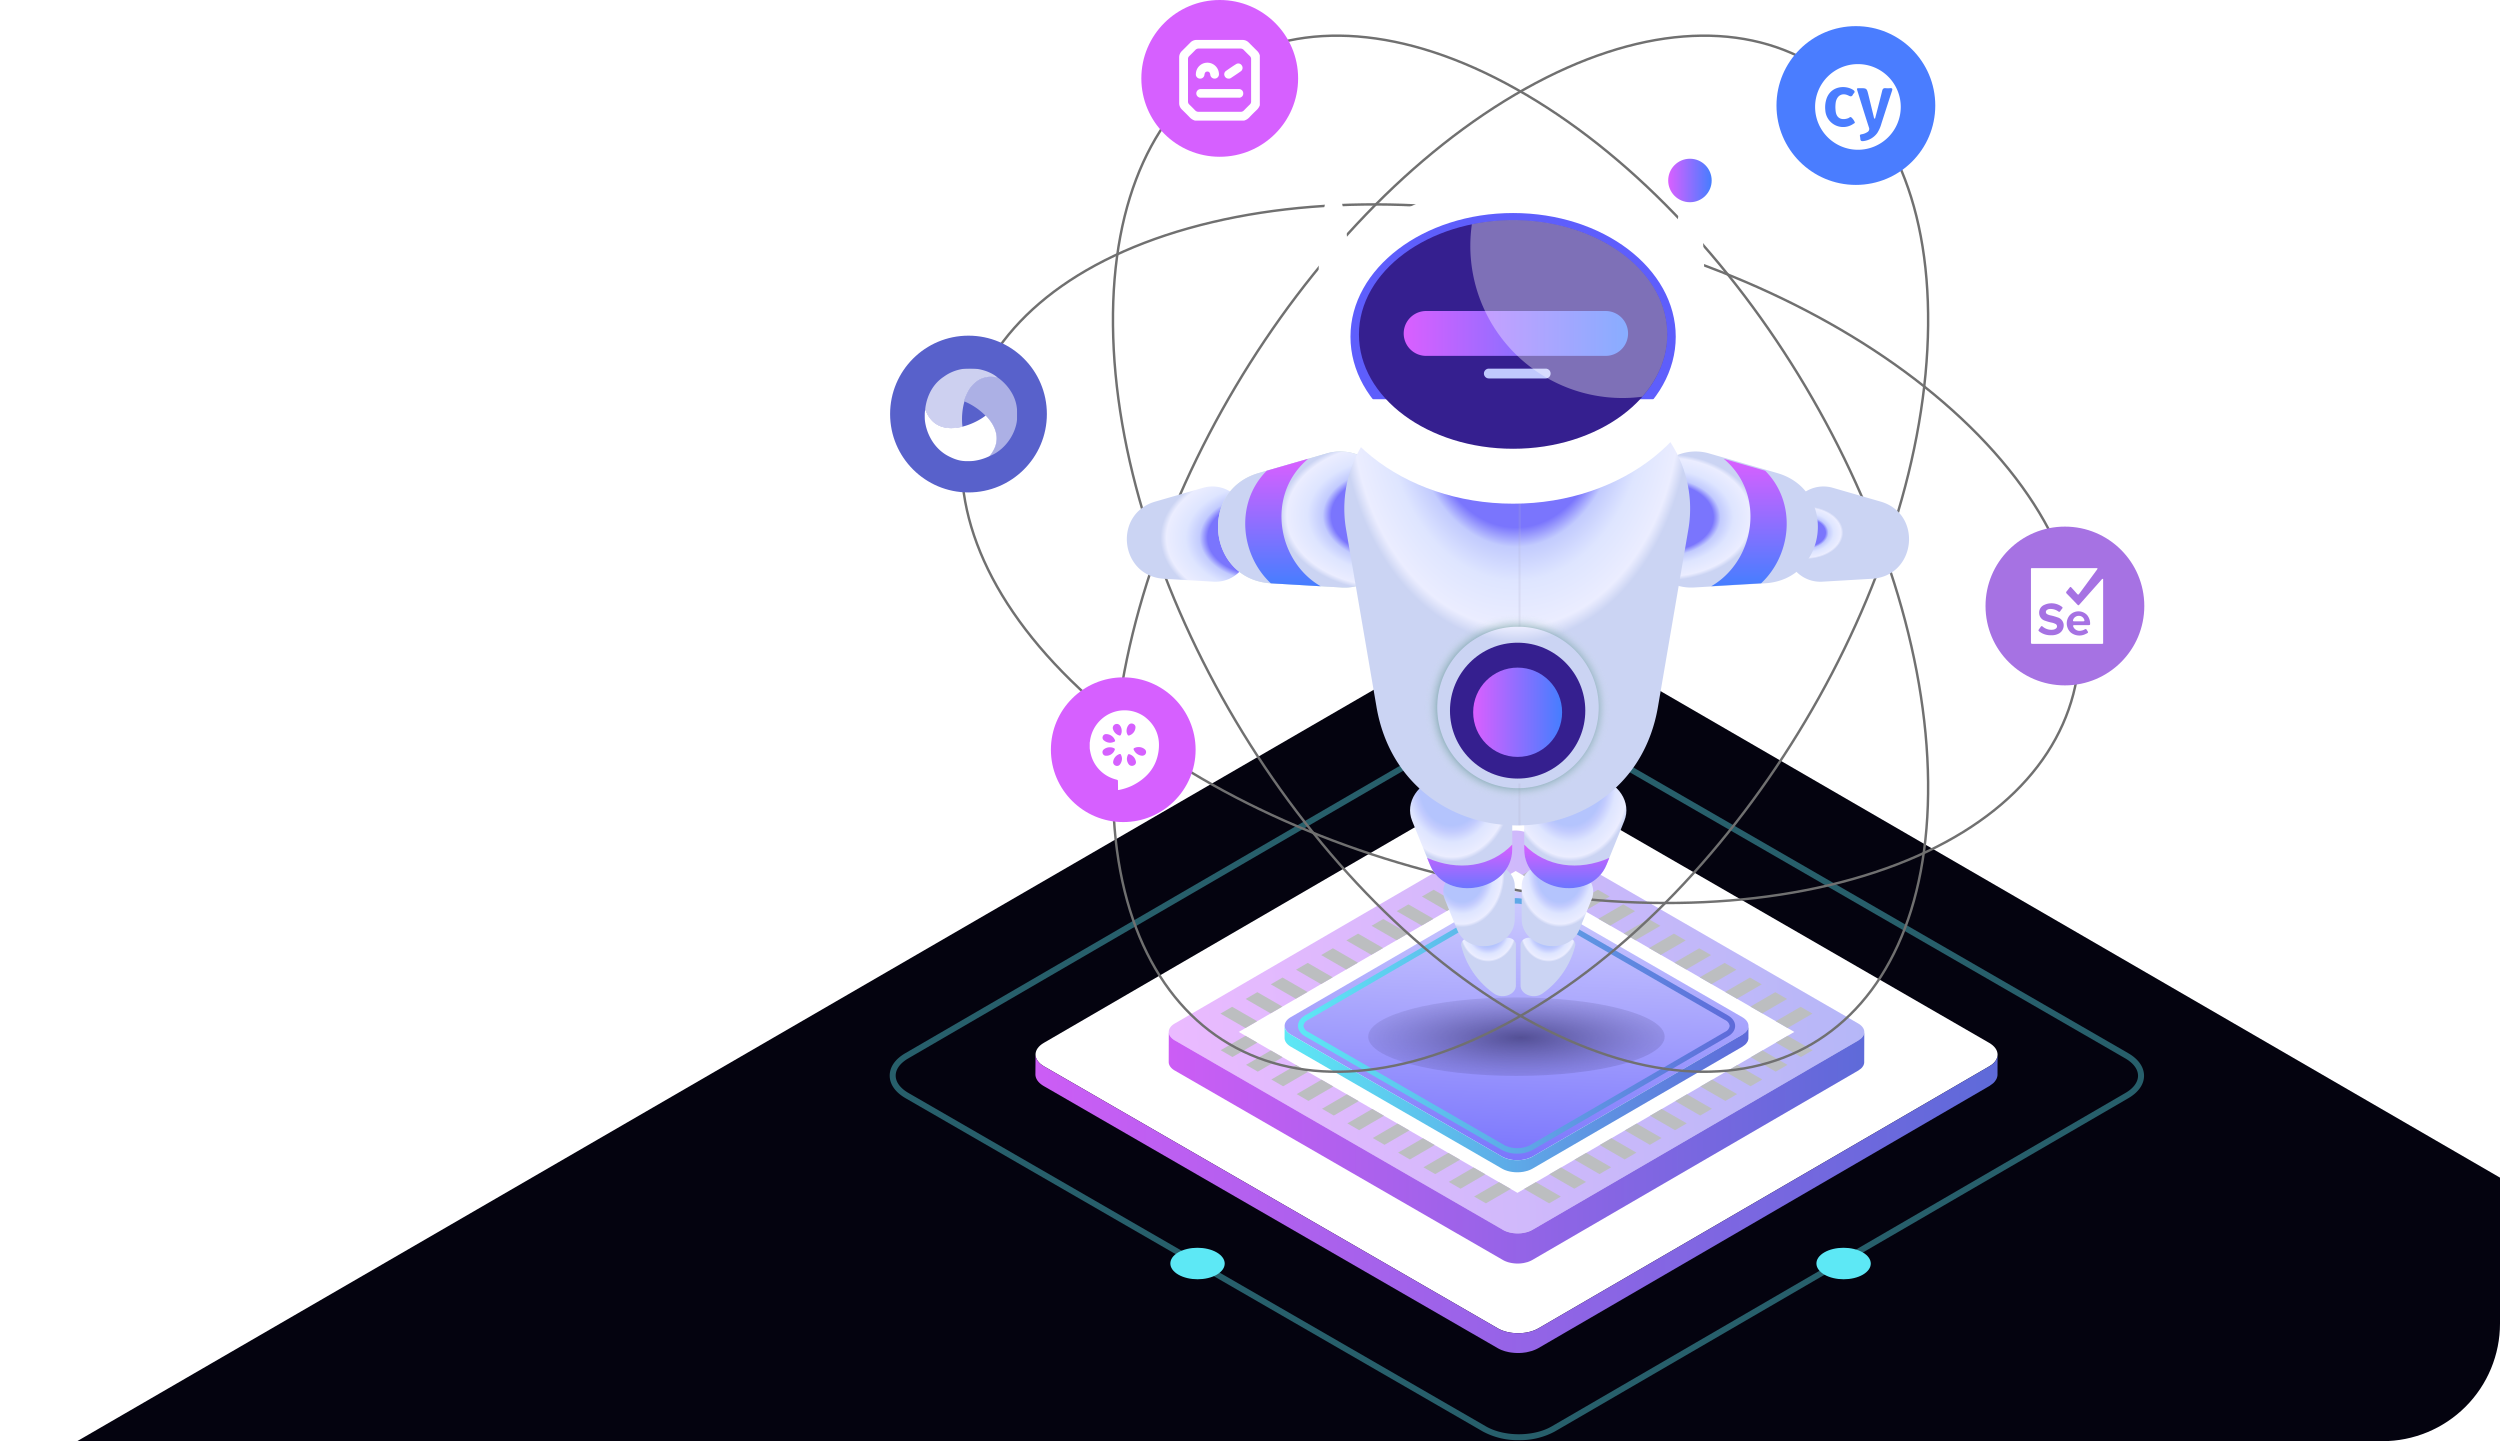 <svg xmlns="http://www.w3.org/2000/svg" xmlns:xlink="http://www.w3.org/1999/xlink" width="1020" height="588" viewBox="0 0 1020 588">
  <defs>
    <linearGradient id="linear-gradient" x1="-0.055" y1="0.073" x2="1.648" y2="1.946" gradientUnits="objectBoundingBox">
      <stop offset="0" stop-color="#fff"/>
      <stop offset="1" stop-color="#fff" stop-opacity="0.302"/>
    </linearGradient>
    <clipPath id="clip-path">
      <path id="Rectangle_20154" data-name="Rectangle 20154" d="M0,0H972a48,48,0,0,1,48,48V292a48,48,0,0,1-48,48H0a0,0,0,0,1,0,0V0A0,0,0,0,1,0,0Z" transform="translate(700 2520)" opacity="0.2" fill="url(#linear-gradient)"/>
    </clipPath>
    <linearGradient id="linear-gradient-2" x1="0.5" y1="0.09" x2="0.5" y2="0.927" gradientUnits="objectBoundingBox">
      <stop offset="0" stop-color="#04030f"/>
      <stop offset="1" stop-color="#04030f"/>
    </linearGradient>
    <linearGradient id="linear-gradient-3" x1="-0.023" y1="0.513" x2="1.056" y2="0.486" gradientUnits="objectBoundingBox">
      <stop offset="0" stop-color="#ecbaff"/>
      <stop offset="1" stop-color="#b2b7f7"/>
    </linearGradient>
    <linearGradient id="linear-gradient-4" y1="0.5" x2="1" y2="0.5" gradientUnits="objectBoundingBox">
      <stop offset="0" stop-color="#cc5df5"/>
      <stop offset="1" stop-color="#5e6ad9"/>
    </linearGradient>
    <linearGradient id="linear-gradient-5" x1="0.569" y1="-0.578" x2="0.451" y2="1.268" gradientUnits="objectBoundingBox">
      <stop offset="0" stop-color="#fff"/>
      <stop offset="1" stop-color="#645efc"/>
    </linearGradient>
    <linearGradient id="linear-gradient-6" y1="0.5" x2="1" y2="0.5" gradientUnits="objectBoundingBox">
      <stop offset="0" stop-color="#5de8f5"/>
      <stop offset="1" stop-color="#5e6ad9"/>
    </linearGradient>
    <linearGradient id="linear-gradient-7" x1="0" y1="0.5" x2="1" y2="0.5" xlink:href="#linear-gradient-6"/>
    <radialGradient id="radial-gradient" cx="0.514" cy="0.513" r="1.643" gradientUnits="objectBoundingBox">
      <stop offset="0" stop-color="#322e69" stop-opacity="0.698"/>
      <stop offset="0.33" stop-color="#4b4689" stop-opacity="0.129"/>
      <stop offset="0.65" stop-color="#5e59a2" stop-opacity="0.012"/>
      <stop offset="0.84" stop-color="#6661ac" stop-opacity="0"/>
    </radialGradient>
    <radialGradient id="radial-gradient-2" cx="0.5" cy="-0.119" r="0.509" gradientUnits="objectBoundingBox">
      <stop offset="0" stop-color="#b4c4fd"/>
      <stop offset="0.53" stop-color="#b4c4fd"/>
      <stop offset="0.61" stop-color="#c2cbfe"/>
      <stop offset="0.75" stop-color="#dee5ff"/>
      <stop offset="0.94" stop-color="#ebedff"/>
      <stop offset="1" stop-color="#cbd4f3"/>
    </radialGradient>
    <radialGradient id="radial-gradient-3" cx="0.299" cy="0.119" r="0.567" gradientUnits="objectBoundingBox">
      <stop offset="0.53" stop-color="#b4c4fd"/>
      <stop offset="0.61" stop-color="#c2cbfe"/>
      <stop offset="0.75" stop-color="#dee5ff"/>
      <stop offset="0.94" stop-color="#ebedff"/>
      <stop offset="1" stop-color="#cbd4f3"/>
    </radialGradient>
    <radialGradient id="radial-gradient-4" cx="0.439" cy="0.122" r="0.567" xlink:href="#radial-gradient-3"/>
    <linearGradient id="linear-gradient-9" x1="0.5" x2="0.5" y2="1" gradientUnits="objectBoundingBox">
      <stop offset="0" stop-color="#da5fff"/>
      <stop offset="1" stop-color="#457eff"/>
    </linearGradient>
    <radialGradient id="radial-gradient-6" cx="0.509" cy="0.119" r="0.567" xlink:href="#radial-gradient-3"/>
    <radialGradient id="radial-gradient-7" cx="0.426" cy="0.122" r="0.567" xlink:href="#radial-gradient-3"/>
    <radialGradient id="radial-gradient-8" cx="1.086" cy="0.538" r="0.736" gradientUnits="objectBoundingBox">
      <stop offset="0" stop-color="#7a75fd"/>
      <stop offset="0.53" stop-color="#7a75fd"/>
      <stop offset="0.61" stop-color="#c2cbfe"/>
      <stop offset="0.75" stop-color="#dee5ff"/>
      <stop offset="0.94" stop-color="#ebedff"/>
      <stop offset="1" stop-color="#cbd4f3"/>
    </radialGradient>
    <radialGradient id="radial-gradient-9" cx="0.98" cy="0.47" r="0.645" gradientUnits="objectBoundingBox">
      <stop offset="0.58" stop-color="#69b5b5"/>
      <stop offset="0.61" stop-color="#b3d4d4"/>
      <stop offset="0.75" stop-color="#c4d9d9"/>
      <stop offset="0.93" stop-color="#d7e5e5"/>
      <stop offset="0.94" stop-color="#d9e7e7"/>
    </radialGradient>
    <radialGradient id="radial-gradient-10" cx="0.98" cy="0.47" r="0.557" xlink:href="#radial-gradient-8"/>
    <radialGradient id="radial-gradient-11" cx="0.137" cy="0.485" r="0.278" xlink:href="#radial-gradient-8"/>
    <radialGradient id="radial-gradient-12" cx="0.114" cy="0.483" r="0.465" xlink:href="#radial-gradient-8"/>
    <radialGradient id="radial-gradient-13" cx="0.496" cy="0.025" r="0.508" gradientUnits="objectBoundingBox">
      <stop offset="0.53" stop-color="#7a75fd"/>
      <stop offset="0.61" stop-color="#c2cbfe"/>
      <stop offset="0.75" stop-color="#dee5ff"/>
      <stop offset="0.94" stop-color="#ebedff"/>
      <stop offset="1" stop-color="#cbd4f3"/>
    </radialGradient>
    <linearGradient id="linear-gradient-11" x1="2.723" y1="0.497" x2="-0.502" y2="0.501" gradientUnits="objectBoundingBox">
      <stop offset="0.84" stop-color="#fff" stop-opacity="0"/>
      <stop offset="0.84" stop-color="#c1bfd8" stop-opacity="0.098"/>
      <stop offset="0.85" stop-color="#7874aa" stop-opacity="0.463"/>
      <stop offset="0.85" stop-color="#4a468d" stop-opacity="0.827"/>
      <stop offset="0.85" stop-color="#3a3583"/>
    </linearGradient>
    <filter id="Ellipse_9925" x="582.588" y="253.22" width="73.211" height="73.439" filterUnits="userSpaceOnUse">
      <feOffset input="SourceAlpha"/>
      <feGaussianBlur stdDeviation="3" result="blur"/>
      <feFlood flood-color="#84dbeb" flood-opacity="0.749"/>
      <feComposite operator="in" in2="blur"/>
      <feComposite in="SourceGraphic"/>
    </filter>
    <linearGradient id="linear-gradient-12" x1="0" y1="0.5" x2="1" y2="0.5" xlink:href="#linear-gradient-9"/>
    <radialGradient id="radial-gradient-14" cx="0.5" cy="0.5" r="0.499" gradientUnits="objectBoundingBox">
      <stop offset="0.76" stop-color="#4f8787"/>
      <stop offset="0.8" stop-color="#558b8b" stop-opacity="0.902"/>
      <stop offset="0.84" stop-color="#669797" stop-opacity="0.671"/>
      <stop offset="0.89" stop-color="#82aaaa" stop-opacity="0.361"/>
      <stop offset="0.95" stop-color="#a8c5c5" stop-opacity="0.09"/>
      <stop offset="1" stop-color="#d0e1e1" stop-opacity="0"/>
    </radialGradient>
    <filter id="Path_40515" x="572.197" y="241.516" width="93.995" height="94.265" filterUnits="userSpaceOnUse">
      <feOffset input="SourceAlpha"/>
      <feGaussianBlur stdDeviation="3" result="blur-2"/>
      <feFlood flood-color="#84dbeb" flood-opacity="0.749"/>
      <feComposite operator="in" in2="blur-2"/>
      <feComposite in="SourceGraphic"/>
    </filter>
    <linearGradient id="linear-gradient-15" x1="-122.018" y1="1.837" x2="-122.059" y2="1.812" xlink:href="#linear-gradient-5"/>
    <linearGradient id="linear-gradient-16" x1="0" y1="0.5" x2="1" y2="0.5" xlink:href="#linear-gradient-9"/>
    <linearGradient id="linear-gradient-17" x1="-110.868" y1="1.837" x2="-110.909" y2="1.812" xlink:href="#linear-gradient-5"/>
    <linearGradient id="linear-gradient-19" x1="-80.611" y1="0.951" x2="-80.641" y2="0.912" gradientUnits="objectBoundingBox">
      <stop offset="0" stop-color="#fff"/>
      <stop offset="1" stop-color="#5ea5fc"/>
    </linearGradient>
    <linearGradient id="linear-gradient-20" x1="-80.588" y1="0.828" x2="-80.637" y2="0.727" xlink:href="#linear-gradient-5"/>
    <linearGradient id="linear-gradient-21" x1="-72.519" y1="0.951" x2="-72.549" y2="0.912" xlink:href="#linear-gradient-19"/>
    <linearGradient id="linear-gradient-22" x1="-72.497" y1="0.828" x2="-72.546" y2="0.727" xlink:href="#linear-gradient-5"/>
    <linearGradient id="linear-gradient-23" x1="-9.011" y1="0.683" x2="-9.014" y2="0.665" gradientUnits="objectBoundingBox">
      <stop offset="0" stop-color="#fff"/>
      <stop offset="1" stop-color="#5e76fc"/>
    </linearGradient>
    <linearGradient id="linear-gradient-24" x1="-11.153" y1="0.755" x2="-11.153" y2="0.75" gradientUnits="objectBoundingBox">
      <stop offset="0" stop-color="#fff"/>
      <stop offset="1" stop-color="#5e5efc"/>
    </linearGradient>
    <linearGradient id="linear-gradient-25" x1="-11.787" y1="0.794" x2="-11.794" y2="0.773" gradientUnits="objectBoundingBox">
      <stop offset="0" stop-color="#351f8f"/>
      <stop offset="1" stop-color="#1c1341"/>
    </linearGradient>
    <linearGradient id="linear-gradient-27" x1="-18.933" y1="1.006" x2="-18.936" y2="0.985" xlink:href="#linear-gradient-19"/>
    <clipPath id="clip-path-2">
      <rect id="Rectangle_20141" data-name="Rectangle 20141" width="37.718" height="37.813" fill="none"/>
    </clipPath>
    <clipPath id="clip-path-3">
      <rect id="Rectangle_20139" data-name="Rectangle 20139" width="21.697" height="32.363" fill="none"/>
    </clipPath>
    <clipPath id="clip-path-4">
      <rect id="Rectangle_20140" data-name="Rectangle 20140" width="29.493" height="24.383" fill="none"/>
    </clipPath>
  </defs>
  <g id="img-train" transform="translate(-700 -2272)">
    <g id="cut" clip-path="url(#clip-path)">
      <path id="Path_40520" data-name="Path 40520" d="M651.509-6l651.509,377.583H0Z" transform="translate(667 2525.792)" fill="url(#linear-gradient-2)"/>
    </g>
    <g id="img-train-2" data-name="img-train" transform="translate(672.717 -139.761)">
      <g id="on-boarding" transform="translate(390.283 2426.314)" style="mix-blend-mode: normal;isolation: isolate">
        <g id="Layer_2" data-name="Layer 2" transform="translate(0 0)">
          <g id="Layer_2-2" data-name="Layer 2" transform="translate(0 0)">
            <g id="Group_37076" data-name="Group 37076">
              <g id="Group_37066" data-name="Group 37066" transform="translate(0 275.613)">
                <path id="Path_40223" data-name="Path 40223" d="M511.456,1072.372a29.925,29.925,0,0,1-14.641-3.5l-235.6-136.024c-4.16-2.4-6.452-5.669-6.456-9.2s2.26-6.769,6.381-9.164L495.192,778.469c8.046-4.68,21.182-4.687,29.278-.014l235.6,136.024c4.16,2.4,6.452,5.665,6.459,9.2,0,3.512-2.263,6.769-6.385,9.164L526.093,1068.86a29.777,29.777,0,0,1-14.637,3.513Zm-1.63-295.006a27.311,27.311,0,0,0-13.41,3.217L262.365,916.6c-3.335,1.936-5.167,4.441-5.164,7.046,0,2.623,1.865,5.139,5.235,7.089l235.6,136.024c7.42,4.278,19.452,4.274,26.83-.011L758.913,930.729c3.335-1.936,5.167-4.438,5.167-7.046s-1.865-5.139-5.239-7.089l-235.6-136.021a27.446,27.446,0,0,0-13.42-3.21Z" transform="translate(-254.76 -774.955)" fill="#5de8f5" opacity="0.4"/>
                <g id="Group_37040" data-name="Group 37040" transform="translate(59.446 26.421)">
                  <path id="Path_40224" data-name="Path 40224" d="M811.01,958.087,625.842,851.181c-4.58-2.644-11.986-2.644-16.538,0L425.34,958.09c-4.552,2.644-4.527,6.936.053,9.58l185.167,106.906c4.58,2.645,11.986,2.645,16.538,0L811.063,967.667C815.615,965.023,815.59,960.731,811.01,958.087Z" transform="translate(-421.892 -849.198)" fill="#fff"/>
                  <g id="Group_37037" data-name="Group 37037" transform="translate(54.385 22.266)">
                    <path id="Path_40225" data-name="Path 40225" d="M855.977,990.489,722.1,913.2a13.186,13.186,0,0,0-11.958,0l-133,77.293c-3.292,1.911-3.274,5.014.039,6.925l133.875,77.293a13.186,13.186,0,0,0,11.958,0l133-77.293C859.308,995.5,859.29,992.4,855.977,990.489Z" transform="translate(-574.662 -911.762)" fill="url(#linear-gradient-3)"/>
                    <path id="Path_40226" data-name="Path 40226" d="M858.284,1143.552c-.011.032-.014.061-.025.093a3.507,3.507,0,0,1-.4.786c-.032.046-.061.093-.093.139a4.775,4.775,0,0,1-.673.74,6.1,6.1,0,0,1-.594.438c-.174.125-.324.256-.523.374l-133,77.293a8.957,8.957,0,0,1-1.178.559c-.107.043-.217.085-.327.125-.256.093-.523.167-.79.242s-.559.153-.847.21c-.338.071-.68.132-1.029.178-.085.011-.167.025-.249.036-.47.05-.947.075-1.42.078H716.9a13.093,13.093,0,0,1-1.4-.078c-.071-.007-.139-.014-.21-.025a13.012,13.012,0,0,1-1.359-.231c-.082-.018-.16-.039-.238-.06-.4-.1-.794-.221-1.174-.356-.068-.025-.139-.043-.206-.071a9.306,9.306,0,0,1-1.288-.609L577.15,1146.118c-1.666-.961-2.5-2.224-2.495-3.488l-.036,12.292c0,1.26.829,2.523,2.495,3.488L710.989,1235.7a8.93,8.93,0,0,0,1.217.584.527.527,0,0,1,.068.025c.068.025.139.046.206.071.246.089.491.182.751.253.139.039.285.068.424.1.078.021.157.039.238.057s.146.039.217.053c.274.057.555.107.84.146.1.014.2.021.3.036.071.007.139.014.21.025.1.011.206.025.31.036.278.021.555.039.833.046h.865q.47-.016.94-.064c.036,0,.071-.011.107-.014.085-.011.164-.025.249-.036.242-.032.488-.057.723-.1.1-.018.2-.053.306-.075.288-.061.566-.132.847-.21.149-.042.306-.064.448-.11.117-.039.228-.089.345-.132s.221-.082.327-.125a9.13,9.13,0,0,0,1.178-.559l133-77.293.1-.061c.16-.1.277-.21.42-.313a7.336,7.336,0,0,0,.594-.438c.014-.014.039-.025.057-.043a4.782,4.782,0,0,0,.523-.562c.036-.043.057-.089.089-.135s.064-.093.093-.139c.05-.078.11-.153.156-.231a3.631,3.631,0,0,0,.224-.48.616.616,0,0,0,.021-.075.887.887,0,0,0,.025-.092c.032-.1.068-.206.089-.309a3.213,3.213,0,0,0,.057-.484v-.075l.036-12.292a2.947,2.947,0,0,1-.146.868Z" transform="translate(-574.62 -1060.469)" fill="url(#linear-gradient-4)"/>
                  </g>
                  <g id="Group_37039" data-name="Group 37039" transform="translate(75.5 34.482)">
                    <path id="Path_40227" data-name="Path 40227" d="M767.9,958.18l-2.726,1.584-4.783,2.779-5.488,3.192-4.783,2.779-5.491,3.189-4.78,2.78-5.491,3.189-4.783,2.779-5.488,3.192-4.783,2.78-5.491,3.189-4.783,2.779-5.488,3.192-4.783,2.779-5.491,3.189-4.783,2.779-5.5,3.2-4.783,2.779-5.487,3.189-4.783,2.779-5.491,3.192-4.783,2.779-2.726,1.584,2.744,1.584,4.815,2.779,5.527,3.189,4.812,2.78,5.527,3.192,4.815,2.779,5.523,3.189,4.815,2.779,5.527,3.192,4.812,2.78,5.527,3.189,4.815,2.78,5.534,3.2,4.815,2.779,5.523,3.189,4.815,2.78,5.527,3.192,4.811,2.78,5.527,3.188,4.815,2.78,5.523,3.192,4.815,2.776,2.744,1.587L881.6,1023.829Z" transform="translate(-647.464 -953.877)" fill="#fff"/>
                    <g id="Group_37038" data-name="Group 37038" style="mix-blend-mode: multiply;isolation: isolate">
                      <path id="Path_40228" data-name="Path 40228" d="M1275.553,1147.1l-4.783,2.779,10.2,5.886,4.78-2.779Z" transform="translate(-1044.139 -1075.565)" fill="#bcbec0"/>
                      <path id="Path_40229" data-name="Path 40229" d="M1241.91,1166.649l10.193,5.886,4.783-2.779-10.2-5.886Z" transform="translate(-1025.55 -1086.367)" fill="#bcbec0"/>
                      <path id="Path_40230" data-name="Path 40230" d="M995.013,948.869,990.2,946.09l-10.128,5.886,4.815,2.78Z" transform="translate(-856.893 -946.09)" fill="#bcbec0"/>
                      <path id="Path_40231" data-name="Path 40231" d="M937.6,951.976,927.4,946.09l-4.783,2.779,10.192,5.886Z" transform="translate(-819.889 -946.09)" fill="#bcbec0"/>
                      <path id="Path_40232" data-name="Path 40232" d="M1013.935,971.536l10.128-5.89-4.811-2.776-10.132,5.886Z" transform="translate(-875.605 -956.898)" fill="#bcbec0"/>
                      <path id="Path_40233" data-name="Path 40233" d="M908.729,968.756l-10.2-5.886-4.783,2.779,10.2,5.886Z" transform="translate(-801.293 -956.898)" fill="#bcbec0"/>
                      <path id="Path_40234" data-name="Path 40234" d="M1042.991,988.306l10.132-5.886-4.815-2.779-10.128,5.886Z" transform="translate(-894.323 -967.7)" fill="#bcbec0"/>
                      <path id="Path_40235" data-name="Path 40235" d="M879.865,985.526l-10.192-5.886-4.783,2.779,10.2,5.886Z" transform="translate(-782.703 -967.7)" fill="#bcbec0"/>
                      <path id="Path_40236" data-name="Path 40236" d="M851,1002.3l-10.2-5.886-4.783,2.779,10.2,5.886Z" transform="translate(-764.108 -978.502)" fill="#bcbec0"/>
                      <path id="Path_40237" data-name="Path 40237" d="M822.139,1019.076l-10.2-5.886-4.783,2.779,10.2,5.886Z" transform="translate(-745.518 -989.311)" fill="#bcbec0"/>
                      <path id="Path_40238" data-name="Path 40238" d="M1130.151,1038.625l10.128-5.886-4.811-2.779-10.128,5.886Z" transform="translate(-950.465 -1000.112)" fill="#bcbec0"/>
                      <path id="Path_40239" data-name="Path 40239" d="M793.275,1035.846l-10.2-5.886-4.779,2.779,10.192,5.886Z" transform="translate(-726.929 -1000.112)" fill="#bcbec0"/>
                      <path id="Path_40240" data-name="Path 40240" d="M1159.231,1055.416l10.132-5.886-4.815-2.78-10.128,5.886Z" transform="translate(-969.196 -1010.927)" fill="#bcbec0"/>
                      <path id="Path_40241" data-name="Path 40241" d="M764.409,1052.626l-10.2-5.886-4.783,2.779,10.2,5.886Z" transform="translate(-708.333 -1010.921)" fill="#bcbec0"/>
                      <path id="Path_40242" data-name="Path 40242" d="M1188.285,1072.186l10.128-5.887-4.815-2.779-10.128,5.886Z" transform="translate(-987.907 -1021.729)" fill="#bcbec0"/>
                      <path id="Path_40243" data-name="Path 40243" d="M735.545,1069.4l-10.2-5.886-4.779,2.779,10.192,5.886Z" transform="translate(-689.744 -1021.723)" fill="#bcbec0"/>
                      <path id="Path_40244" data-name="Path 40244" d="M1217.335,1088.966l10.128-5.886-4.812-2.78-10.132,5.886Z" transform="translate(-1006.619 -1032.538)" fill="#bcbec0"/>
                      <path id="Path_40245" data-name="Path 40245" d="M706.655,1086.186l-10.2-5.886-4.779,2.78,10.192,5.886Z" transform="translate(-671.135 -1032.538)" fill="#bcbec0"/>
                      <path id="Path_40246" data-name="Path 40246" d="M1246.391,1105.735l10.132-5.886-4.815-2.78-10.128,5.886Z" transform="translate(-1025.337 -1043.339)" fill="#bcbec0"/>
                      <path id="Path_40247" data-name="Path 40247" d="M1275.445,1122.516l10.128-5.886-4.815-2.78-10.128,5.886Z" transform="translate(-1044.049 -1054.148)" fill="#bcbec0"/>
                      <path id="Path_40248" data-name="Path 40248" d="M673.368,1163.87l-10.128,5.886,4.811,2.779,10.128-5.886Z" transform="translate(-652.816 -1086.367)" fill="#bcbec0"/>
                      <path id="Path_40249" data-name="Path 40249" d="M1213.04,1183.429l10.2,5.886,4.783-2.779-10.2-5.886Z" transform="translate(-1006.954 -1097.175)" fill="#bcbec0"/>
                      <path id="Path_40250" data-name="Path 40250" d="M702.418,1180.65l-10.128,5.886,4.815,2.779,10.128-5.886Z" transform="translate(-671.528 -1097.175)" fill="#bcbec0"/>
                      <path id="Path_40251" data-name="Path 40251" d="M1184.18,1200.2l10.192,5.886,4.783-2.779-10.2-5.886Z" transform="translate(-988.365 -1107.977)" fill="#bcbec0"/>
                      <path id="Path_40252" data-name="Path 40252" d="M731.468,1197.42l-10.128,5.886,4.815,2.779,10.128-5.886Z" transform="translate(-690.24 -1107.977)" fill="#bcbec0"/>
                      <path id="Path_40253" data-name="Path 40253" d="M1155.31,1216.969l10.2,5.886,4.783-2.779-10.2-5.886Z" transform="translate(-969.769 -1118.779)" fill="#bcbec0"/>
                      <path id="Path_40254" data-name="Path 40254" d="M1126.45,1233.749l10.193,5.886,4.783-2.779-10.2-5.886Z" transform="translate(-951.18 -1129.587)" fill="#bcbec0"/>
                      <path id="Path_40255" data-name="Path 40255" d="M1097.58,1250.519l10.2,5.886,4.783-2.78-10.2-5.886Z" transform="translate(-932.584 -1140.389)" fill="#bcbec0"/>
                      <path id="Path_40256" data-name="Path 40256" d="M1068.72,1267.3l10.2,5.886,4.78-2.779-10.193-5.886Z" transform="translate(-913.994 -1151.197)" fill="#bcbec0"/>
                      <path id="Path_40257" data-name="Path 40257" d="M847.708,1264.53l-10.128,5.886,4.815,2.78,10.128-5.886Z" transform="translate(-765.112 -1151.204)" fill="#bcbec0"/>
                      <path id="Path_40258" data-name="Path 40258" d="M1039.83,1284.089l10.193,5.886,4.783-2.779-10.192-5.886Z" transform="translate(-895.386 -1162.012)" fill="#bcbec0"/>
                      <path id="Path_40259" data-name="Path 40259" d="M1010.96,1300.86l10.2,5.886,4.783-2.779-10.2-5.886Z" transform="translate(-876.79 -1172.814)" fill="#bcbec0"/>
                      <path id="Path_40260" data-name="Path 40260" d="M982.1,1317.636l10.2,5.886,4.779-2.78-10.192-5.883Z" transform="translate(-858.201 -1183.622)" fill="#bcbec0"/>
                      <path id="Path_40261" data-name="Path 40261" d="M1072.045,1005.076l10.128-5.886-4.815-2.779-10.128,5.886Z" transform="translate(-913.035 -978.502)" fill="#bcbec0"/>
                      <path id="Path_40262" data-name="Path 40262" d="M1101.095,1021.856l10.128-5.886-4.811-2.779-10.132,5.886Z" transform="translate(-931.746 -989.311)" fill="#bcbec0"/>
                      <path id="Path_40263" data-name="Path 40263" d="M644.308,1147.1l-10.128,5.886,4.815,2.779,10.128-5.886Z" transform="translate(-634.098 -1075.565)" fill="#bcbec0"/>
                      <path id="Path_40264" data-name="Path 40264" d="M789.578,1230.97l-10.128,5.886,4.812,2.779,10.132-5.886Z" transform="translate(-727.67 -1129.587)" fill="#bcbec0"/>
                      <path id="Path_40265" data-name="Path 40265" d="M760.528,1214.2l-10.128,5.886,4.811,2.776,10.128-5.883Z" transform="translate(-708.958 -1118.785)" fill="#bcbec0"/>
                      <path id="Path_40266" data-name="Path 40266" d="M818.658,1247.76l-10.128,5.886,4.811,2.78,10.132-5.886Z" transform="translate(-746.401 -1140.402)" fill="#bcbec0"/>
                      <path id="Path_40267" data-name="Path 40267" d="M924.74,1320.743l4.815,2.78,10.128-5.886-4.815-2.776Z" transform="translate(-821.254 -1183.622)" fill="#bcbec0"/>
                      <path id="Path_40268" data-name="Path 40268" d="M905.818,1298.08l-10.128,5.886,4.812,2.779,10.132-5.886Z" transform="translate(-802.542 -1172.814)" fill="#bcbec0"/>
                      <path id="Path_40269" data-name="Path 40269" d="M876.768,1281.31,866.64,1287.2l4.812,2.779,10.128-5.886Z" transform="translate(-783.83 -1162.012)" fill="#bcbec0"/>
                      <path id="Path_40270" data-name="Path 40270" d="M677.789,1102.963l-10.2-5.883-4.783,2.776,10.2,5.886Z" transform="translate(-652.539 -1043.346)" fill="#bcbec0"/>
                      <path id="Path_40271" data-name="Path 40271" d="M648.925,1119.736l-10.2-5.886-4.779,2.78,10.192,5.886Z" transform="translate(-633.95 -1054.148)" fill="#bcbec0"/>
                    </g>
                  </g>
                  <path id="Path_40272" data-name="Path 40272" d="M894.181,1032.946l-86.116-49.716a13.7,13.7,0,0,0-12.434,0l-85.546,49.713c-3.424,1.989-3.417,5.221.032,7.21l86.112,49.716a13.71,13.71,0,0,0,12.445-.007l85.546-49.713C897.644,1038.159,897.626,1034.935,894.181,1032.946Z" transform="translate(-605.841 -934.569)" fill="url(#linear-gradient-5)"/>
                  <path id="Path_40273" data-name="Path 40273" d="M812.32,1093.524a12.878,12.878,0,0,1-6.345-1.544l-80.137-46.268c-1.911-1.1-2.964-2.633-2.968-4.32s1.039-3.207,2.933-4.31l79.61-46.264a13.813,13.813,0,0,1,12.687,0l80.137,46.268c1.915,1.1,2.968,2.641,2.972,4.32s-1.039,3.2-2.932,4.3l-79.607,46.264a12.865,12.865,0,0,1-6.349,1.548Zm-.573-102.013a10.666,10.666,0,0,0-5.224,1.231l-79.607,46.264a3.074,3.074,0,0,0-1.829,2.384,3.111,3.111,0,0,0,1.858,2.4l80.137,46.268a11.752,11.752,0,0,0,10.47,0l79.607-46.264a3.066,3.066,0,0,0,1.825-2.377,3.119,3.119,0,0,0-1.861-2.406l-80.137-46.268A10.8,10.8,0,0,0,811.747,991.512Z" transform="translate(-615.725 -939.424)" fill="url(#linear-gradient-6)"/>
                  <path id="Path_40274" data-name="Path 40274" d="M896.6,1136.627c-.011.032-.018.064-.028.1a3.652,3.652,0,0,1-.42.818c-.032.05-.064.1-.1.146a4.957,4.957,0,0,1-.7.769,7.01,7.01,0,0,1-.616.456c-.182.128-.338.267-.548.388l-85.546,49.713a9.776,9.776,0,0,1-1.228.584c-.114.046-.228.089-.342.128-.267.1-.544.175-.826.253s-.584.16-.886.221c-.349.071-.7.139-1.06.182-.089.01-.178.028-.271.036a14.522,14.522,0,0,1-1.477.082h-.238a13.277,13.277,0,0,1-1.459-.082c-.071-.007-.146-.014-.217-.025a14.133,14.133,0,0,1-1.416-.242c-.082-.018-.164-.039-.249-.061a11.786,11.786,0,0,1-1.217-.37c-.071-.025-.149-.046-.221-.075a9.267,9.267,0,0,1-1.338-.634l-86.112-49.716c-1.733-1-2.594-2.313-2.591-3.623l-.014,4.915c0,1.313.861,2.623,2.591,3.623l86.112,49.716a9.693,9.693,0,0,0,1.267.609c.025.01.05.014.075.025.071.029.146.046.217.075.253.093.509.185.772.26.146.043.3.071.445.11.082.021.164.042.249.061s.146.039.221.053c.288.061.577.11.872.153.107.014.214.025.324.035.075.007.146.018.221.025.1.01.206.025.313.036.288.025.576.039.868.046h.9c.327-.011.655-.032.979-.064.039,0,.078-.011.114-.014.089-.01.178-.025.267-.036.249-.032.5-.061.744-.1.11-.021.21-.057.32-.078.3-.061.591-.139.883-.22.153-.043.317-.068.466-.118.125-.039.238-.092.363-.135l.342-.128a9.307,9.307,0,0,0,1.228-.584l85.546-49.713.107-.064c.167-.1.285-.217.434-.324a7.314,7.314,0,0,0,.619-.459c.018-.014.043-.028.057-.042a4.648,4.648,0,0,0,.545-.587c.036-.046.061-.093.093-.139s.064-.1.1-.146c.053-.082.117-.16.164-.242a3.716,3.716,0,0,0,.235-.5.493.493,0,0,0,.021-.078c.011-.032.018-.064.029-.1.032-.107.071-.214.092-.324a3,3,0,0,0,.057-.505v-.078l.014-4.915a2.958,2.958,0,0,1-.153.9Z" transform="translate(-605.819 -1033.72)" fill="url(#linear-gradient-7)"/>
                  <path id="Path_40275" data-name="Path 40275" d="M810.972,1173.706l-183.965,106.91c-4.552,2.644-11.957,2.644-16.538,0L425.3,1173.71c-2.182-1.26-3.31-2.89-3.413-4.537l-.032-.036-.057,7.833c0,1.744,1.146,3.491,3.452,4.822L610.42,1288.7a12.472,12.472,0,0,0,1.687.808l.1.032c.092.036.192.064.285.1.342.124.683.249,1.039.348.192.053.392.1.587.142.11.029.217.057.331.082s.2.053.3.075c.381.078.769.146,1.16.2.139.018.281.029.42.047l.292.032c.142.014.285.036.427.046.384.032.769.053,1.153.061h1.2c.434-.015.868-.043,1.3-.086.05,0,.1-.014.146-.021.117-.014.228-.032.345-.047.335-.043.673-.078,1-.139.146-.025.278-.075.423-.107.4-.082.783-.181,1.171-.292.2-.057.423-.089.623-.153.164-.053.317-.121.477-.181s.3-.11.456-.171a13.033,13.033,0,0,0,1.634-.772l183.964-106.91.142-.085c.224-.135.381-.288.584-.431a9.457,9.457,0,0,0,.822-.608c.021-.021.057-.036.078-.057a6.671,6.671,0,0,0,.726-.779c.046-.06.082-.125.125-.185s.085-.128.128-.192c.071-.107.153-.214.217-.32a4.867,4.867,0,0,0,.313-.665,1.017,1.017,0,0,0,.029-.1c.014-.043.025-.085.036-.128.043-.143.093-.285.121-.427a3.939,3.939,0,0,0,.078-.673v-.1l.021-7.954c-.061,1.68-1.167,3.349-3.37,4.63Z" transform="translate(-421.8 -1055.24)" fill="url(#linear-gradient-4)"/>
                </g>
                <path id="Path_40276" data-name="Path 40276" d="M595.412,1392.014c-4.342-2.509-11.367-2.509-15.684,0s-4.292,6.576.05,9.085,11.37,2.509,15.687,0S599.757,1394.523,595.412,1392.014Z" transform="translate(-462.003 -1171.204)" fill="#5de8f5"/>
                <path id="Path_40277" data-name="Path 40277" d="M1336.1,1392.014c-4.342-2.509-11.367-2.509-15.684,0s-4.292,6.576.05,9.085,11.37,2.509,15.687,0S1340.447,1394.523,1336.1,1392.014Z" transform="translate(-939.097 -1171.204)" fill="#5de8f5"/>
              </g>
              <g id="Group_37075" data-name="Group 37075" transform="translate(29.324)">
                <g id="Group_37074" data-name="Group 37074">
                  <ellipse id="Ellipse_9924" data-name="Ellipse 9924" cx="60.485" cy="16.011" rx="60.485" ry="16.011" transform="translate(165.894 392.404)" fill="url(#radial-gradient)" style="mix-blend-mode: multiply;isolation: isolate"/>
                  <g id="Group_37067" data-name="Group 37067">
                    <path id="Path_40495" data-name="Path 40495" d="M678.912,22.179c91.813-51.439,165.43-8.214,164.373,96.507-1.061,104.824-76.389,231.393-168.2,282.831s-165.434,8.317-164.373-96.511c1.057-104.725,76.389-231.389,168.2-282.831Z" transform="translate(-448.939 -0.498)" fill="none" stroke="#707070" stroke-width="1"/>
                    <path id="Path_40496" data-name="Path 40496" d="M675.083,22.179C583.27-29.26,509.653,13.965,510.71,118.686c1.061,104.824,76.39,231.393,168.2,282.831s165.434,8.317,164.373-96.511c-1.057-104.725-76.39-231.389-168.2-282.831Z" transform="translate(-448.939 -0.498)" fill="none" stroke="#707070" stroke-width="1"/>
                    <path id="Path_40497" data-name="Path 40497" d="M429.741,203.7c-101.294,28.549-122.785,111.169-47.987,184.473,74.873,73.372,217.634,109.6,318.932,81.055s122.857-111.1,47.987-184.473c-74.8-73.3-217.634-109.6-318.928-81.051Z" transform="translate(-337.159 -125.109)" fill="none" stroke="#707070" stroke-width="1"/>
                  </g>
                  <g id="Group_37073" data-name="Group 37073" transform="translate(67.43 143.235)">
                    <g id="Group_37069" data-name="Group 37069" transform="translate(115.549 157.008)">
                      <path id="Path_40498" data-name="Path 40498" d="M913.43,1034.62h15.257c1.95,0,3.534,1.267,3.534,2.829v16.694c0,3.723-5.505,5.719-8.968,3.232a33.727,33.727,0,0,1-13.292-19.36c-.445-1.754,1.231-3.4,3.466-3.4Z" transform="translate(-889.045 -966.84)" fill="url(#radial-gradient-2)"/>
                      <g id="Group_37068" data-name="Group 37068">
                        <path id="Path_40499" data-name="Path 40499" d="M918.54,972.965l.011-13.445c0-5.644-5.762-9.73-12.075-8.555l-8.516,1.584c-6.313,1.174-10.139,7.039-8.011,12.289l5.071,12.5c4.523,11.15,23.509,7.619,23.52-4.37Z" transform="translate(-875.82 -912.825)" fill="url(#radial-gradient-3)"/>
                        <path id="Path_40500" data-name="Path 40500" d="M893.007,875.885l.014-19.21c.007-8.064-8.232-13.9-17.25-12.224l-12.164,2.26c-9.021,1.676-14.484,10.057-11.442,17.556l7.246,17.862c6.459,15.929,33.588,10.886,33.6-6.242Z" transform="translate(-851.319 -844.163)" fill="url(#radial-gradient-4)"/>
                        <path id="Path_40501" data-name="Path 40501" d="M870.93,933.35l1.11,2.733c6.459,15.929,33.588,10.886,33.6-6.242V927.93C896.813,937.073,883.443,938.838,870.93,933.35Z" transform="translate(-863.951 -898.119)" fill="url(#linear-gradient-9)"/>
                      </g>
                    </g>
                    <g id="Group_37071" data-name="Group 37071" transform="translate(160.64 157.008)">
                      <path id="Path_40503" data-name="Path 40503" d="M996.81,1034.62H981.554c-1.95,0-3.534,1.267-3.534,2.829v16.694c0,3.723,5.505,5.719,8.968,3.232a33.727,33.727,0,0,0,13.292-19.36c.445-1.754-1.231-3.4-3.466-3.4Z" transform="translate(-978.02 -966.84)" fill="url(#radial-gradient-2)"/>
                      <g id="Group_37070" data-name="Group 37070" transform="translate(0.448)">
                        <path id="Path_40504" data-name="Path 40504" d="M979.291,972.965l-.011-13.445c0-5.644,5.762-9.73,12.075-8.555l8.516,1.584c6.313,1.174,10.139,7.039,8.011,12.289l-5.071,12.5c-4.523,11.15-23.51,7.619-23.52-4.37Z" transform="translate(-979.28 -912.825)" fill="url(#radial-gradient-6)"/>
                        <path id="Path_40505" data-name="Path 40505" d="M982.184,875.885l-.014-19.21c-.007-8.064,8.231-13.9,17.249-12.224l12.164,2.26c9.021,1.676,14.484,10.057,11.441,17.556l-7.245,17.862c-6.459,15.929-33.588,10.886-33.6-6.242Z" transform="translate(-981.142 -844.163)" fill="url(#radial-gradient-7)"/>
                        <path id="Path_40506" data-name="Path 40506" d="M1016.909,933.35l-1.11,2.733c-6.459,15.929-33.588,10.886-33.6-6.242V927.93C991.026,937.073,1004.4,938.838,1016.909,933.35Z" transform="translate(-981.161 -898.119)" fill="url(#linear-gradient-9)"/>
                      </g>
                    </g>
                    <path id="Path_40508" data-name="Path 40508" d="M538.265,523.473l19.481-5.616a13.73,13.73,0,0,1,17.449,11.673l1.27,11.406a13.731,13.731,0,0,1-14.452,15.228l-20.239-1.189C523.727,553.915,520.895,528.48,538.265,523.473Z" transform="translate(-526.632 -476.625)" fill="url(#radial-gradient-8)"/>
                    <path id="Path_40509" data-name="Path 40509" d="M647.791,485.987l27.83-8.022a19.617,19.617,0,0,1,24.929,16.677l1.815,16.292a19.616,19.616,0,0,1-20.648,21.755l-28.912-1.7C627.022,529.476,622.975,493.144,647.791,485.987Z" transform="translate(-593.968 -450.78)" fill="url(#radial-gradient-9)"/>
                    <path id="Path_40510" data-name="Path 40510" d="M647.791,485.987l27.83-8.022a19.617,19.617,0,0,1,24.929,16.677l1.815,16.292a19.616,19.616,0,0,1-20.648,21.755l-28.912-1.7C627.022,529.476,622.975,493.144,647.791,485.987Z" transform="translate(-593.968 -450.78)" fill="url(#radial-gradient-10)"/>
                    <path id="Path_40511" data-name="Path 40511" d="M1321.4,523.473l-19.48-5.616a13.73,13.73,0,0,0-17.449,11.673l-1.27,11.406a13.731,13.731,0,0,0,14.452,15.228l20.239-1.189C1335.941,553.915,1338.774,528.48,1321.4,523.473Z" transform="translate(-1013.9 -476.625)" fill="url(#radial-gradient-11)"/>
                    <path id="Path_40512" data-name="Path 40512" d="M1173.161,485.987l-27.829-8.022a19.617,19.617,0,0,0-24.93,16.677l-1.815,16.292a19.616,19.616,0,0,0,20.648,21.755l28.912-1.7C1193.931,529.476,1197.977,493.144,1173.161,485.987Z" transform="translate(-907.843 -450.78)" fill="url(#radial-gradient-12)"/>
                    <path id="Path_40513" data-name="Path 40513" d="M789.05,533.555l-12.406-72.407a49.755,49.755,0,0,1,49.04-58.158h41.581a49.755,49.755,0,0,1,49.04,58.158L903.9,533.555c-11.061,64.567-103.792,64.567-114.853,0Z" transform="translate(-687.201 -402.986)" fill="url(#radial-gradient-13)"/>
                    <path id="Path_40514" data-name="Path 40514" d="M996.033,402.984h-20.2v97.9a32.881,32.881,0,0,1,32.4,32.94c0,18.057-14.466,30.826-32.4,31.054v17.079c25.751-.242,51.35-16.374,56.837-48.414l12.406-72.407a49.755,49.755,0,0,0-49.04-58.158Z" transform="translate(-815.97 -402.98)" fill="url(#linear-gradient-11)" style="mix-blend-mode: multiply;isolation: isolate"/>
                    <g id="Group_37072" data-name="Group 37072" transform="translate(131.835 104.433)">
                      <g transform="matrix(1, 0, 0, 1, -591.59, -262.22)" filter="url(#Ellipse_9925)">
                        <ellipse id="Ellipse_9925-2" data-name="Ellipse 9925" cx="27.606" cy="27.719" rx="27.606" ry="27.719" transform="translate(591.59 262.22)" fill="#351f8f"/>
                      </g>
                      <ellipse id="Ellipse_9926" data-name="Ellipse 9926" cx="18.143" cy="18.217" rx="18.143" ry="18.217" transform="translate(9.463 10.164)" fill="url(#linear-gradient-12)"/>
                    </g>
                    <g transform="matrix(1, 0, 0, 1, -459.75, -157.79)" filter="url(#Path_40515)">
                      <path id="Path_40515-2" data-name="Path 40515" d="M905.877,668.718a32.951,32.951,0,1,1-32.816,32.951,32.884,32.884,0,0,1,32.816-32.951m0-5.178a38.133,38.133,0,1,0,38,38.132,38.109,38.109,0,0,0-38-38.132Z" transform="translate(-286.68 -413.02)" fill="url(#radial-gradient-14)"/>
                    </g>
                    <path id="Path_40516" data-name="Path 40516" d="M672.806,536.379a.717.717,0,0,1,.085.011l20.25,1.189c-17.744-10.217-22.545-37.4-5.089-52.008l-16.926,4.879c-13.1,13.182-10.687,34.385,1.676,45.933Z" transform="translate(-614.055 -456.178)" fill="url(#linear-gradient-9)"/>
                    <path id="Path_40517" data-name="Path 40517" d="M1216.955,536.379a.708.708,0,0,0-.085.011l-20.25,1.189c17.744-10.217,22.545-37.4,5.089-52.008l16.926,4.879c13.1,13.182,10.687,34.385-1.676,45.933Z" transform="translate(-958.185 -456.178)" fill="url(#linear-gradient-9)"/>
                  </g>
                </g>
                <g id="Group_36997" data-name="Group 36997" transform="translate(133.594 48.966)">
                  <rect id="Rectangle_19882" data-name="Rectangle 19882" width="182.456" height="142.647" fill="none"/>
                  <g id="cotester-logo" transform="translate(0.441 1.246)" style="mix-blend-mode: normal;isolation: isolate">
                    <g id="Layer_2-3" data-name="Layer 2">
                      <g id="OBJECTS">
                        <g id="Group_36771" data-name="Group 36771">
                          <g id="Group_36766" data-name="Group 36766" transform="translate(154.263)">
                            <path id="Path_39867" data-name="Path 39867" d="M1166.2,221.538c.167-3.246.249-6.691.249-10.253,0-19.89-2.73-36.015-6.107-36.015s-6.107,16.125-6.107,36.015c0,3.562.082,7.007.249,10.253Z" transform="translate(-1151.756 -163.284)" fill="url(#linear-gradient-15)"/>
                            <circle id="Ellipse_663" data-name="Ellipse 663" cx="8.872" cy="8.872" r="8.872" fill="url(#linear-gradient-16)"/>
                          </g>
                          <g id="Group_36767" data-name="Group 36767" transform="translate(8.886)">
                            <path id="Path_39868" data-name="Path 39868" d="M758.485,221.538c.167-3.246.249-6.691.249-10.253,0-19.89-2.73-36.015-6.107-36.015s-6.107,16.125-6.107,36.015c0,3.562.082,7.007.249,10.253Z" transform="translate(-743.758 -163.284)" fill="url(#linear-gradient-17)"/>
                            <circle id="Ellipse_668" data-name="Ellipse 668" cx="8.872" cy="8.872" r="8.872" fill="url(#linear-gradient-16)"/>
                          </g>
                          <g id="Group_36768" data-name="Group 36768" transform="translate(161.188 57.136)">
                            <rect id="Rectangle_19878" data-name="Rectangle 19878" width="19.139" height="40.794" rx="9.57" fill="url(#linear-gradient-19)"/>
                            <rect id="Rectangle_19879" data-name="Rectangle 19879" width="19.139" height="25.246" rx="8.27" transform="translate(0 15.545)" fill="url(#linear-gradient-20)"/>
                          </g>
                          <g id="Group_36769" data-name="Group 36769" transform="translate(0 57.136)">
                            <rect id="Rectangle_19880" data-name="Rectangle 19880" width="19.139" height="40.794" rx="9.57" fill="url(#linear-gradient-21)"/>
                            <rect id="Rectangle_19881" data-name="Rectangle 19881" width="19.139" height="25.246" rx="8.27" transform="translate(0 15.545)" fill="url(#linear-gradient-22)"/>
                          </g>
                          <ellipse id="Ellipse_665" data-name="Ellipse 665" cx="81.418" cy="65.258" rx="81.418" ry="65.258" transform="translate(9.57 10.221)" fill="url(#linear-gradient-23)"/>
                          <ellipse id="Ellipse_666" data-name="Ellipse 666" cx="66.357" cy="50.464" rx="66.357" ry="50.464" transform="translate(24.63 22.15)" fill="url(#linear-gradient-24)"/>
                          <ellipse id="Ellipse_667" data-name="Ellipse 667" cx="62.895" cy="46.634" rx="62.895" ry="46.634" transform="translate(28.093 25.065)" fill="url(#linear-gradient-25)"/>
                          <g id="Group_36770" data-name="Group 36770" transform="translate(46.353 62.129)">
                            <path id="Path_39869" data-name="Path 39869" d="M926.423,334.476H853.193a9.148,9.148,0,0,1-9.153-9.143v-.011h0a9.148,9.148,0,0,1,9.143-9.153h73.24a9.149,9.149,0,0,1,9.153,9.143v.011h0a9.148,9.148,0,0,1-9.142,9.153Z" transform="translate(-844.04 -316.17)" fill="url(#linear-gradient-16)"/>
                            <path id="Path_39870" data-name="Path 39870" d="M961.226,386.243h-23.2a2,2,0,0,1-2-2h0a2,2,0,0,1,2-2h23.2a2,2,0,0,1,2,2h0a1.99,1.99,0,0,1-1.982,2Z" transform="translate(-903.293 -358.734)" fill="#c0c9fe"/>
                          </g>
                          <path id="Path_39871" data-name="Path 39871" d="M937.866,211.964a84.028,84.028,0,0,0-16.826,1.7,63.159,63.159,0,0,0-.63,8.751,62.121,62.121,0,0,0,62.115,62.129h.014a63.261,63.261,0,0,0,8.039-.534c6.424-7.306,10.175-16.029,10.175-25.413,0-25.766-28.161-46.634-62.895-46.634h.011Z" transform="translate(-846.878 -186.917)" opacity="0.36" fill="url(#linear-gradient-27)" style="mix-blend-mode: overlay;isolation: isolate"/>
                        </g>
                      </g>
                    </g>
                  </g>
                </g>
              </g>
            </g>
          </g>
        </g>
      </g>
      <g id="Group_37216" data-name="Group 37216" transform="translate(837.376 2626.617)">
        <circle id="Ellipse_9904" data-name="Ellipse 9904" cx="32.392" cy="32.392" r="32.392" transform="translate(0 0)" fill="#a672e3"/>
        <g id="Group_37231" data-name="Group 37231" transform="translate(18.536 16.948)">
          <g id="Group_37236" data-name="Group 37236" transform="translate(0)">
            <path id="Path_41012" data-name="Path 41012" d="M29.449,4.425V30.769a1.365,1.365,0,0,1-.7.117q-13.989,0-27.978,0c-.7,0-.768-.066-.768-.765Q0,15.409,0,.7A1.171,1.171,0,0,1,.125,0H27.082c.141.268-.027.455-.169.649q-3.563,4.845-7.128,9.688c-.443.6-.574.594-1.086.016-.7-.8-1.411-1.588-2.128-2.372-.4-.435-.5-.423-.873.048s-.722.96-1.118,1.408c-.335.379-.288.652.058,1,1.408,1.426,2.8,2.874,4.185,4.318.51.53.557.544,1.035.008q2.224-2.492,4.436-5,2.234-2.518,4.47-5.034c.178-.2.345-.453.685-.312M8.276,27.373a5.9,5.9,0,0,0,3.219-.75,3.785,3.785,0,0,0,1.808-3.9,3.432,3.432,0,0,0-2.416-2.631,22.44,22.44,0,0,0-2.967-.838,4.513,4.513,0,0,1-1.3-.474,1,1,0,0,1-.1-1.712,2.04,2.04,0,0,1,1.25-.408,5.368,5.368,0,0,1,3.389,1c.341.242.572.223.807-.127s.5-.7.767-1.032a.437.437,0,0,0-.1-.731,6.989,6.989,0,0,0-7.115-.812,3.374,3.374,0,0,0-2.161,3.386,3.287,3.287,0,0,0,2.369,3.1,18.864,18.864,0,0,0,2.617.754,6.172,6.172,0,0,1,1.651.559,1.093,1.093,0,0,1,.068,1.96,2.452,2.452,0,0,1-1.205.406,5.393,5.393,0,0,1-4.062-1.27c-.358-.3-.583-.263-.822.11-.185.288-.4.559-.6.837-.437.606-.428.7.173,1.154a7.369,7.369,0,0,0,4.731,1.414m12.381-4.128v0q1.465,0,2.931,0c.3,0,.559-.054.551-.439A5.416,5.416,0,0,0,22.9,19.137a4.809,4.809,0,0,0-6.94-.069A5.1,5.1,0,0,0,16.2,26.23a5.61,5.61,0,0,0,6.238.572c1.053-.472,1.046-.538.417-1.471-.029-.043-.061-.083-.086-.128a.512.512,0,0,0-.84-.216,3.86,3.86,0,0,1-1.445.513,2.768,2.768,0,0,1-3.148-1.472c-.263-.611-.164-.777.491-.782.943-.007,1.885,0,2.828,0" transform="translate(0)" fill="#fff"/>
            <path id="Path_41013" data-name="Path 41013" d="M112.873,127.614h-1.9c-.4,0-.493-.2-.387-.567a2.416,2.416,0,0,1,2.283-1.674,2.313,2.313,0,0,1,2.259,1.531c.188.533.09.7-.467.711-.6.016-1.2,0-1.793,0v0" transform="translate(-93.393 -105.915)" fill="#fff"/>
          </g>
        </g>
      </g>
      <g id="Group_37217" data-name="Group 37217" transform="translate(492.951 2411.761)">
        <circle id="Ellipse_9899" data-name="Ellipse 9899" cx="31.982" cy="31.982" r="31.982" transform="translate(0 0)" fill="#d660ff"/>
        <g id="Group_37233" data-name="Group 37233" transform="translate(15.436 16.29)">
          <g id="Group_37234" data-name="Group 37234" transform="translate(0 0)">
            <path id="Path_41014" data-name="Path 41014" d="M26.5,32.917H6.457a4.719,4.719,0,0,1-2.214-1.392c-1.021-1.066-2.073-2.1-3.127-3.134A3.576,3.576,0,0,1,0,25.709Q.011,16.446,0,7.182A3.518,3.518,0,0,1,1.076,4.554Q2.82,2.831,4.543,1.086A3.482,3.482,0,0,1,7.163,0q9.3.021,18.594,0a3.563,3.563,0,0,1,2.679,1.111q1.625,1.649,3.275,3.274a4.217,4.217,0,0,1,1.194,1.947V26.645a4.929,4.929,0,0,1-1.343,2c-.978.936-1.94,1.892-2.872,2.874a4.7,4.7,0,0,1-2.193,1.4M16.457,29.325c2.862,0,5.723-.007,8.585.007a1.745,1.745,0,0,0,1.34-.54q1.215-1.241,2.456-2.458a1.613,1.613,0,0,0,.512-1.214q-.006-8.653,0-17.306A1.664,1.664,0,0,0,28.8,6.549Q27.555,5.34,26.346,4.092a1.846,1.846,0,0,0-1.4-.571q-8.483,0-16.966,0a1.776,1.776,0,0,0-1.344.547Q5.372,5.362,4.08,6.624A1.527,1.527,0,0,0,3.6,7.78q.006,8.687,0,17.374a1.589,1.589,0,0,0,.531,1.2c.8.775,1.591,1.558,2.359,2.362a1.924,1.924,0,0,0,1.515.615c2.816-.02,5.632-.009,8.449-.009" transform="translate(0 0)" fill="#fff"/>
            <path id="Path_41015" data-name="Path 41015" d="M51.392,123.53q-3.814,0-7.627,0a1.761,1.761,0,0,1-1.938-1.735,1.78,1.78,0,0,1,1.928-1.766q7.661-.01,15.322,0a1.709,1.709,0,0,1,1.9,1.757,1.673,1.673,0,0,1-1.889,1.745q-3.848.007-7.7,0" transform="translate(-34.838 -99.967)" fill="#fff"/>
            <path id="Path_41016" data-name="Path 41016" d="M40.78,60.119a4.679,4.679,0,0,1,4.4-4.534A4.744,4.744,0,0,1,50.143,59.6a4.678,4.678,0,0,1,.058.745,1.778,1.778,0,0,1-3.546.144c-.128-.888-.506-1.3-1.193-1.292s-1.055.411-1.182,1.306a1.748,1.748,0,0,1-1.95,1.57,1.716,1.716,0,0,1-1.55-1.952" transform="translate(-33.966 -46.291)" fill="#fff"/>
            <path id="Path_41017" data-name="Path 41017" d="M111.92,63.626a1.742,1.742,0,0,1-1.685-1.094,1.664,1.664,0,0,1,.471-1.98c1.4-1,2.824-1.981,4.289-2.885a1.67,1.67,0,0,1,2.268.6,1.715,1.715,0,0,1-.415,2.37c-1.33.948-2.7,1.841-4.057,2.749a1.441,1.441,0,0,1-.871.241" transform="translate(-91.701 -47.839)" fill="#fff"/>
          </g>
        </g>
      </g>
      <g id="Group_37240" data-name="Group 37240" transform="translate(456.049 2688.121)">
        <circle id="Ellipse_9899-2" data-name="Ellipse 9899" cx="29.522" cy="29.522" r="29.522" transform="translate(0 0)" fill="#d660ff"/>
        <g id="Group_37242" data-name="Group 37242" transform="translate(15.838 13.44)">
          <g id="Group_37243" data-name="Group 37243" transform="translate(0 0)">
            <path id="Path_41019" data-name="Path 41019" d="M0,15.535V13.157c.027-.122.065-.244.079-.368A14.364,14.364,0,0,1,4.831,3.595a14.074,14.074,0,0,1,17.521-1c4.776,3.627,6.6,8.629,5.669,14.467-1.03,6.484-5,10.843-10.755,13.711a23.288,23.288,0,0,1-5.381,1.735h-.324c-.012-1.078-.027-2.157-.036-3.235-.006-.831-.007-.817-.809-1.046A14.214,14.214,0,0,1,.62,18.54,19.947,19.947,0,0,1,0,15.535M15.033,8.344a2.987,2.987,0,0,0,.437,1.666.519.519,0,0,0,.635.262,3.643,3.643,0,0,0,2.575-3.416A1.471,1.471,0,0,0,17.626,5.5a1.487,1.487,0,0,0-1.714.43,3.816,3.816,0,0,0-.88,2.413M8.492,13.23a4.728,4.728,0,0,0,1.541-.4.442.442,0,0,0,.273-.641A3.892,3.892,0,0,0,6.661,9.71a1.376,1.376,0,0,0-1.343.976,1.391,1.391,0,0,0,.473,1.6,4.044,4.044,0,0,0,2.7.949m11.458,1.776a3.672,3.672,0,0,0-1.672.355.492.492,0,0,0-.285.772,4.017,4.017,0,0,0,3.185,2.382,1.706,1.706,0,0,0,.9-.124,1.459,1.459,0,0,0,.367-2.507,3.731,3.731,0,0,0-2.5-.878m-11.619.087a3.863,3.863,0,0,0-2.607.883,1.432,1.432,0,0,0-.452,1.515,1.385,1.385,0,0,0,1.068,1.033,3.644,3.644,0,0,0,3.881-2.408.488.488,0,0,0-.3-.648,3.518,3.518,0,0,0-1.593-.375m4.727-6.688a3.5,3.5,0,0,0-.6-2.041A1.627,1.627,0,0,0,9.494,7.687a3.759,3.759,0,0,0,2.5,2.56.515.515,0,0,0,.731-.327,3.389,3.389,0,0,0,.334-1.514m2.107,11.4A3.923,3.923,0,0,0,15.894,22a1.638,1.638,0,0,0,2.073.493,1.4,1.4,0,0,0,.833-1.767,3.721,3.721,0,0,0-2.536-2.766.5.5,0,0,0-.725.317,4.094,4.094,0,0,0-.374,1.535m-2,0a3.833,3.833,0,0,0-.439-1.725.415.415,0,0,0-.526-.244,3.817,3.817,0,0,0-2.652,3.281,1.548,1.548,0,0,0,1.011,1.46,1.48,1.48,0,0,0,1.684-.355,3.985,3.985,0,0,0,.921-2.416" transform="translate(0 0)" fill="#fff"/>
          </g>
        </g>
      </g>
      <g id="Group_37218" data-name="Group 37218" transform="translate(752.09 2422.422)">
        <circle id="Ellipse_9900" data-name="Ellipse 9900" cx="32.392" cy="32.392" r="32.392" transform="translate(0 0)" fill="#4a7dff"/>
        <g id="Group_37238" data-name="Group 37238" transform="translate(15.753 15.493)">
          <g id="Group_37239" data-name="Group 37239" transform="translate(0 0)">
            <path id="Path_41018" data-name="Path 41018" d="M0,17.513A17.475,17.475,0,1,1,17.514,34.951,17.49,17.49,0,0,1,0,17.513m24.424,4.86a1.259,1.259,0,0,1-.514-.973c-.716-2.919-1.416-5.841-2.135-8.759-.7-2.833-.706-2.831-3.629-2.811-1.2.008-1.213.011-.842,1.2,1.539,4.933,3.059,9.871,4.648,14.788a1.478,1.478,0,0,1-.692,1.957,6.01,6.01,0,0,1-2.362.867c-.526.081-.7.31-.591.816a5.459,5.459,0,0,1,.145,1c.021.873.486,1.08,1.268.95a8.1,8.1,0,0,0,5.619-3.264,13.845,13.845,0,0,0,1.715-3.873c1.444-4.467,2.868-8.94,4.34-13.4.282-.854.053-1.107-.789-1.05a11.185,11.185,0,0,1-1.823,0c-.827-.08-1.216.247-1.41,1.057-.613,2.561-1.287,5.107-1.943,7.658-.324,1.26-.659,2.517-1.005,3.838m-16.142-4.5a13.9,13.9,0,0,1,.166-2.439c.609-2.759,2.744-3.858,5.249-2.565.856.442,1.335.4,1.743-.451a2.12,2.12,0,0,1,.359-.489c.517-.568.38-.967-.239-1.38C12.65,8.6,6.8,8.693,4.777,13.8a11.091,11.091,0,0,0-.615,4.983,7.3,7.3,0,0,0,11.482,5.568c.237-.159.688-.29.546-.629A5.512,5.512,0,0,0,14.8,21.753c-.453-.4-.86.159-1.274.316-2.046.774-4.625.542-5.1-2.6-.1-.631-.117-1.274-.145-1.593" transform="translate(0 0)" fill="#fff"/>
          </g>
        </g>
      </g>
      <g id="Group_37219" data-name="Group 37219" transform="translate(390.444 2548.711)">
        <circle id="Ellipse_9900-2" data-name="Ellipse 9900" cx="31.982" cy="31.982" r="31.982" transform="translate(0 0)" fill="#5861cb"/>
        <g id="Group_37229" data-name="Group 37229" transform="translate(14.138 13.391)">
          <g id="Group_37235" data-name="Group 37235">
            <g id="Group_37227" data-name="Group 37227">
              <g id="Group_37226" data-name="Group 37226" clip-path="url(#clip-path-2)">
                <path id="Path_41005" data-name="Path 41005" d="M17.879,108.217h-.515a.628.628,0,0,0-.253-.014,12.976,12.976,0,0,1-3.85-.542,16.413,16.413,0,0,1-2.318-.879,21.826,21.826,0,0,1-2.089-1.062,16.95,16.95,0,0,1-2.471-1.793A18.243,18.243,0,0,1,2.3,98.733,19.957,19.957,0,0,1,.119,92.046,13.213,13.213,0,0,1,0,90.448c-.009-.5,0-1.008,0-1.512A9.522,9.522,0,0,1,.16,87.418a.229.229,0,0,1,.053-.139c.1,0,.1.086.124.145.195.488.4.97.64,1.438a11.78,11.78,0,0,0,1.782,2.6,9.536,9.536,0,0,0,2.847,2.146,10.852,10.852,0,0,0,3.5,1.017,13.176,13.176,0,0,0,1.7.11,18.667,18.667,0,0,0,4.078-.485l.458-.1a26.671,26.671,0,0,0,4.273-1.474A27.806,27.806,0,0,0,22.7,91.082a18.767,18.767,0,0,0,2-1.37.353.353,0,0,1,.126-.082c.1,0,.15.078.208.139a20.2,20.2,0,0,1,1.957,2.384,14.166,14.166,0,0,1,1.658,3.12,10.741,10.741,0,0,1,.652,2.9,9.769,9.769,0,0,1-.918,4.944,13.848,13.848,0,0,1-1.815,2.871.941.941,0,0,0-.079.112,1.427,1.427,0,0,1-.354.2,20.94,20.94,0,0,1-6.339,1.823,15.182,15.182,0,0,1-1.749.079.294.294,0,0,0-.162.014" transform="translate(0 -70.404)" fill="#fff"/>
                <g id="Group_37222" data-name="Group 37222" transform="translate(16.021 3.316)" opacity="0.5">
                  <g id="Group_37221" data-name="Group 37221">
                    <g id="Group_37220" data-name="Group 37220" clip-path="url(#clip-path-3)">
                      <path id="Path_41006" data-name="Path 41006" d="M93.322,49.5c-.036-.065.029-.088.056-.122.305-.39.6-.786.873-1.2a11.608,11.608,0,0,0,1.507-3.223,9.375,9.375,0,0,0,.344-3.175,10.849,10.849,0,0,0-.891-3.626,15.206,15.206,0,0,0-1.88-3.169,20.462,20.462,0,0,0-1.6-1.857c-.021-.021-.044-.04-.067-.06-.076,0-.116-.055-.161-.1a25.63,25.63,0,0,0-3.369-2.85,26.609,26.609,0,0,0-2.769-1.733,21.291,21.291,0,0,0-2.395-1.126c-.126-.06-.115-.164-.084-.272.123-.422.264-.838.416-1.25a16.461,16.461,0,0,1,2.359-4.383,10.837,10.837,0,0,1,3.818-3.2,9.694,9.694,0,0,1,3.328-.958,10.4,10.4,0,0,1,3.439.242,1.631,1.631,0,0,0,.291.079,5.182,5.182,0,0,1,.808.557,19.766,19.766,0,0,1,5.284,6.193,15.939,15.939,0,0,1,1.69,4.931,17.791,17.791,0,0,1,.217,2.089c.013.291-.013.583.026.872v1.182c-.029.041-.015.088-.014.132a14.237,14.237,0,0,1-.674,4.289,17.66,17.66,0,0,1-1.153,2.91,19.425,19.425,0,0,1-2.54,3.862,18.306,18.306,0,0,1-4.21,3.706,13.659,13.659,0,0,1-2.43,1.222c-.069.026-.138.068-.217.031" transform="translate(-82.864 -17.151)" fill="#fff"/>
                    </g>
                  </g>
                </g>
                <g id="Group_37225" data-name="Group 37225" transform="translate(0.195)" opacity="0.7">
                  <g id="Group_37224" data-name="Group 37224">
                    <g id="Group_37223" data-name="Group 37223" clip-path="url(#clip-path-4)">
                      <path id="Path_41007" data-name="Path 41007" d="M30.5,3.727,29.924,3.6a9.682,9.682,0,0,0-1.586-.212c-.252-.014-.5-.025-.756-.019A9.831,9.831,0,0,0,24.8,3.83,9.988,9.988,0,0,0,21.325,5.8,12.7,12.7,0,0,0,18.695,9a18.74,18.74,0,0,0-1.78,4.131c-.009.029-.017.058-.025.087-.029.11-.029.11.074.178a.24.24,0,0,1,0,.2,25.894,25.894,0,0,0-.712,3.512c-.074.549-.12,1.1-.168,1.654a27.681,27.681,0,0,0-.05,2.8,15.5,15.5,0,0,0,.17,2,.653.653,0,0,0,0,.15.1.1,0,0,1-.03.066c-.3.092-.607.148-.912.212a17.523,17.523,0,0,1-2.2.323,15.717,15.717,0,0,1-1.9.053c-.449-.019-.9-.048-1.341-.107a11.175,11.175,0,0,1-2.773-.719,9.658,9.658,0,0,1-2.674-1.633,10.406,10.406,0,0,1-1.855-2.106,13.512,13.512,0,0,1-1.46-2.9.3.3,0,0,0-.021-.04.075.075,0,0,1-.03-.062.872.872,0,0,0,.006-.233,17.718,17.718,0,0,1,.357-2.227,19.75,19.75,0,0,1,1.371-4.085A17.192,17.192,0,0,1,5.328,6.217,16.117,16.117,0,0,1,8.383,3.5c.6-.413,1.191-.833,1.824-1.193a17.642,17.642,0,0,1,4.12-1.7A18.931,18.931,0,0,1,17.092.08a13.4,13.4,0,0,1,1.48-.066A4.97,4.97,0,0,0,19.178,0h.212a4.04,4.04,0,0,0,.551.015,16.7,16.7,0,0,1,4.378.593,17.729,17.729,0,0,1,3.792,1.454,12.824,12.824,0,0,1,2.283,1.5c.049.041.13.07.1.162" transform="translate(-1.01 0.001)" fill="#fff"/>
                    </g>
                  </g>
                </g>
                <path id="Path_41008" data-name="Path 41008" d="M91.667.025a.221.221,0,0,0,0-.026h.636a.111.111,0,0,1-.084.026c-.185,0-.371.019-.556,0" transform="translate(-73.944 0.001)" fill="#6ccfe5"/>
                <path id="Path_41009" data-name="Path 41009" d="M96.652,0a.233.233,0,0,0,0,.026A2.143,2.143,0,0,1,96.077,0Z" transform="translate(-77.501)" fill="#6ccfe5"/>
                <path id="Path_41010" data-name="Path 41010" d="M1.132,85.971a.4.4,0,0,1,.023-.249.572.572,0,0,1-.023.249" transform="translate(-0.906 -69.148)" fill="#c8e9eb"/>
                <path id="Path_41011" data-name="Path 41011" d="M79.318,122.078a.135.135,0,0,1,.023.128.169.169,0,0,1-.023-.128" transform="translate(-63.98 -98.475)" fill="#c8e9eb"/>
              </g>
            </g>
          </g>
        </g>
      </g>
    </g>
  </g>
</svg>
